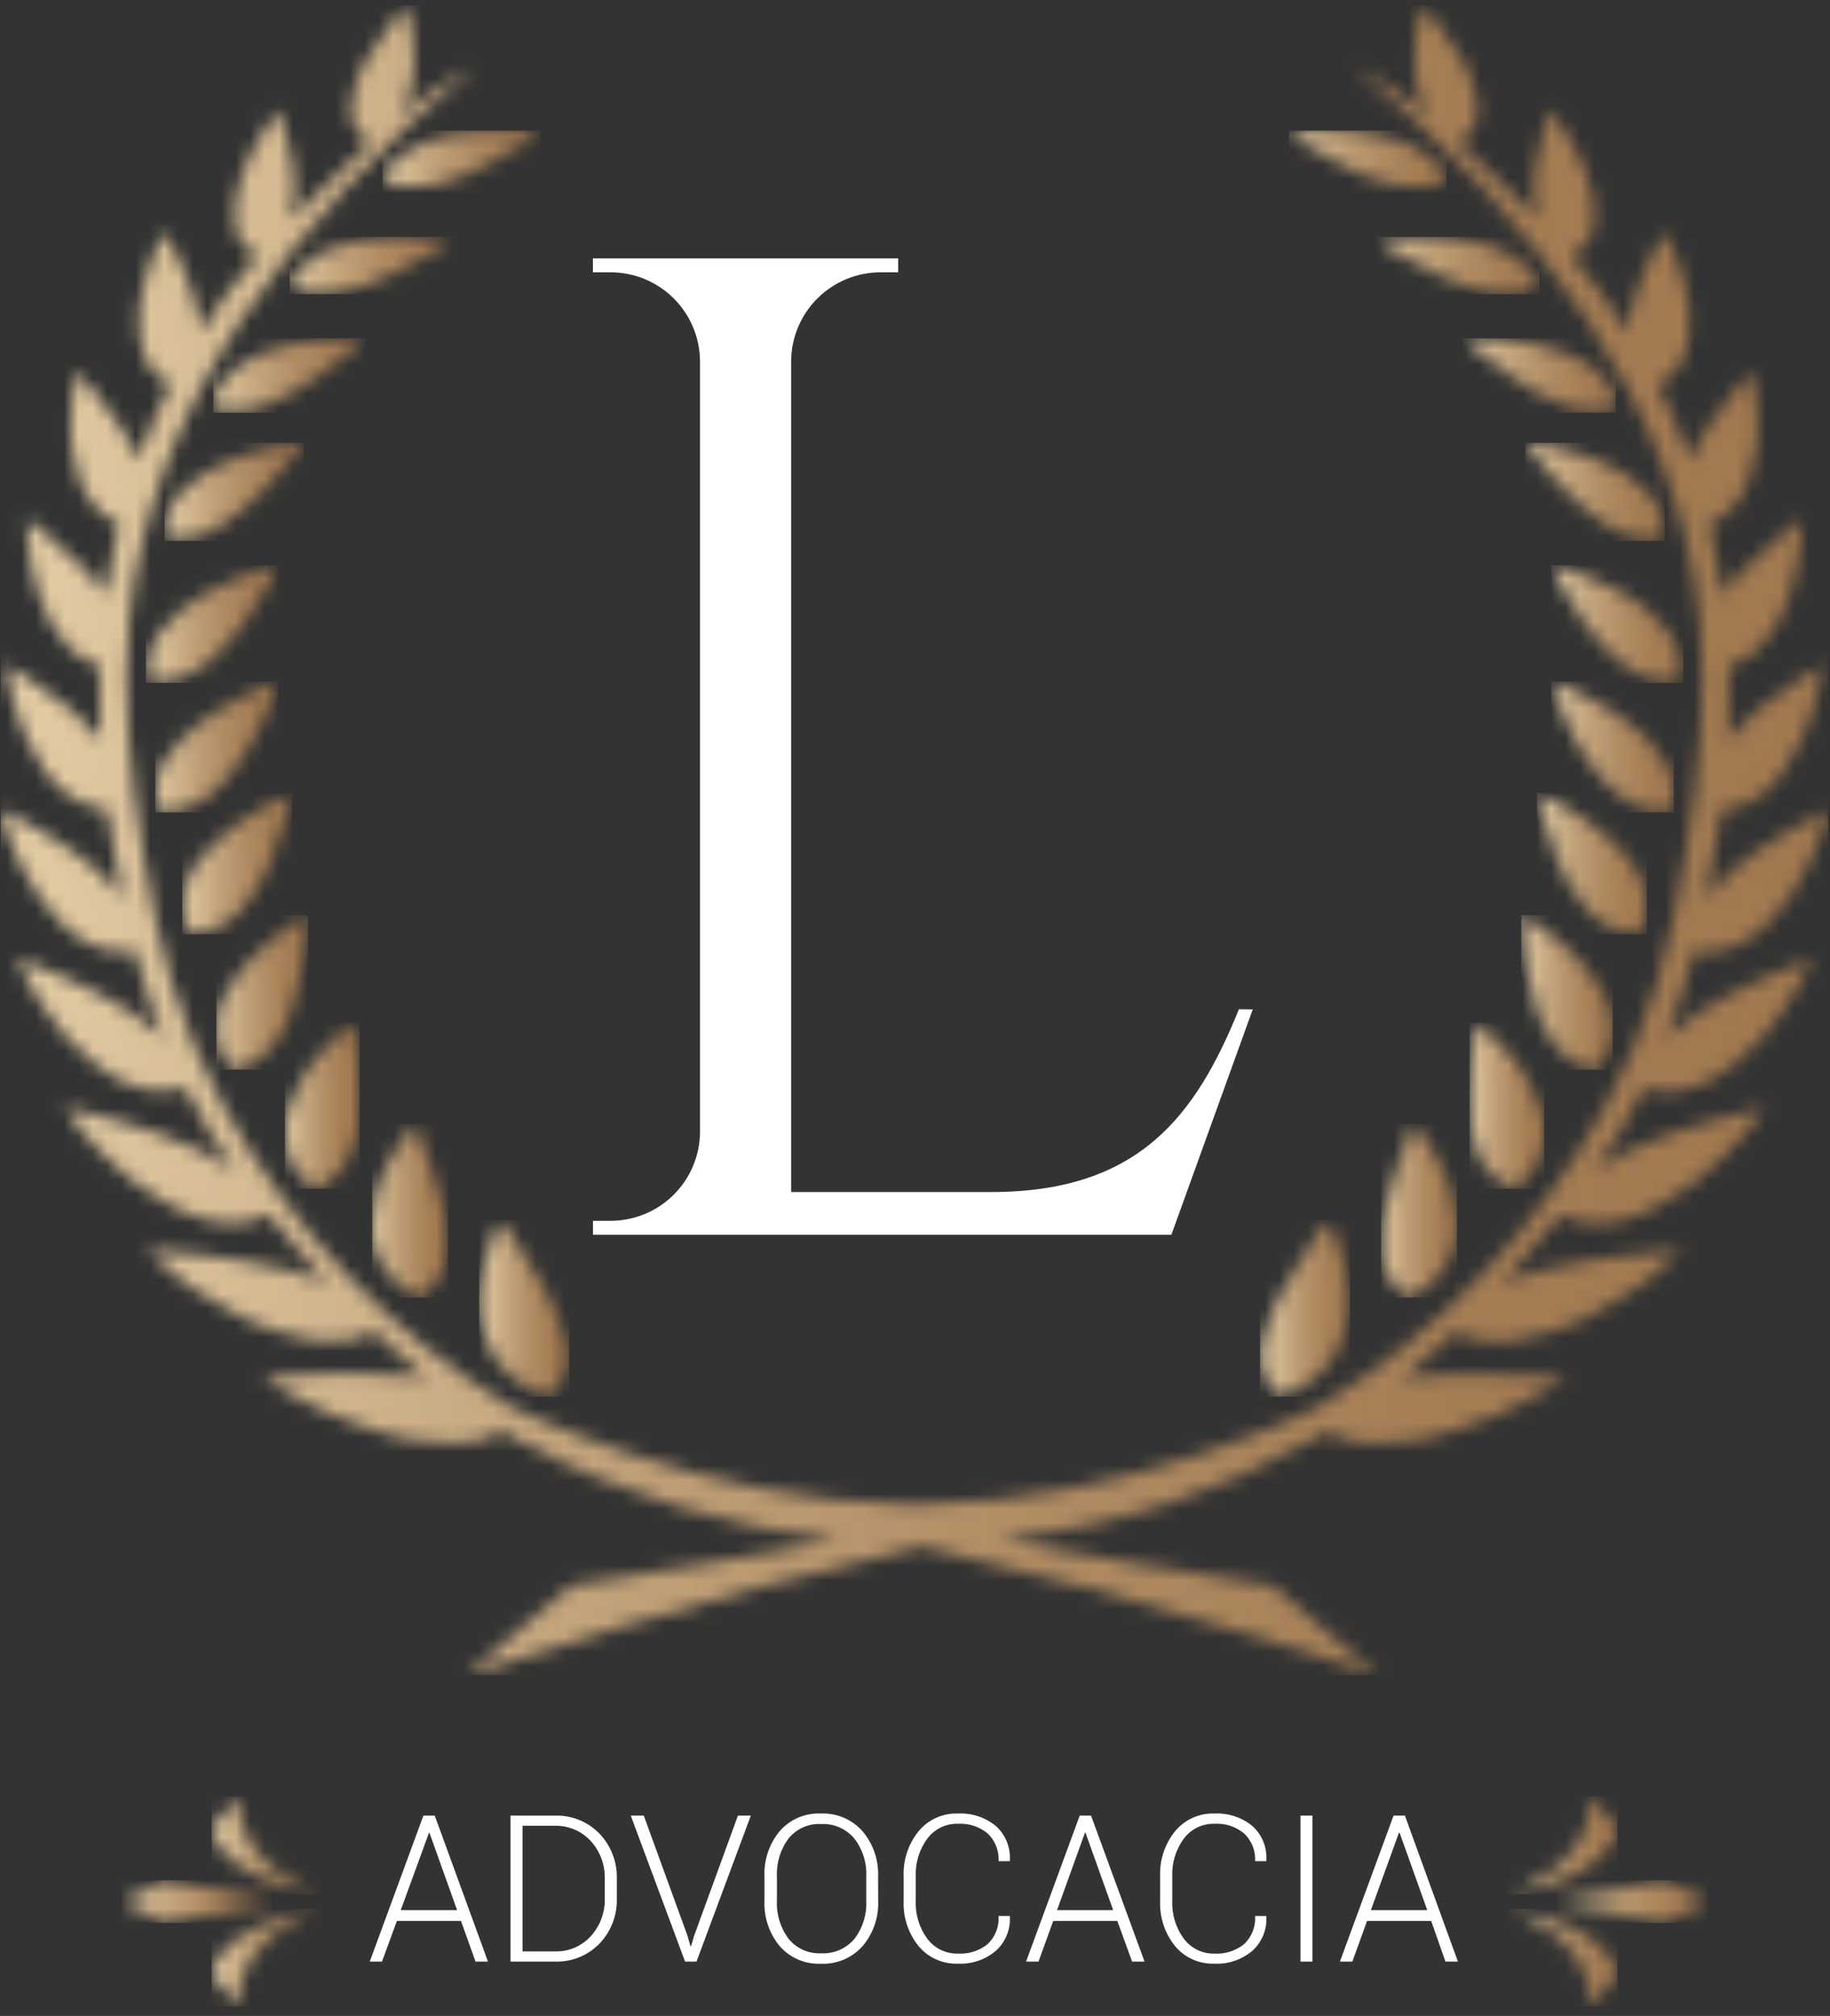 <svg xmlns="http://www.w3.org/2000/svg" fill="none" viewBox="0 0 128 141">
  <rect x="0" y="0" width="128" height="141" fill="#333333" stroke="none"/>
  <g clip-path="url(#clip0_374_468)">
    <mask id="mask0_374_468" width="9" height="8" x="14" y="133" maskUnits="userSpaceOnUse" style="mask-type:luminance">
      <path fill="#fff" d="m14.802 138.113 1.849 2.25c-.091-5.114 5.918-6.842 5.918-6.842-7.372 1.037-7.767 4.592-7.767 4.592Z"/>
    </mask>
    <g mask="url(#mask0_374_468)">
      <path fill="url(#paint0_linear_374_468)" d="M22.569 133.521h-7.767v6.842h7.767v-6.842Z"/>
    </g>
    <mask id="mask1_374_468" width="9" height="8" x="14" y="125" maskUnits="userSpaceOnUse" style="mask-type:luminance">
      <path fill="#fff" d="M14.802 127.891s.395 3.555 7.767 4.592c0 0-6.009-1.71-5.918-6.842l-1.849 2.25Z"/>
    </mask>
    <g mask="url(#mask1_374_468)">
      <path fill="url(#paint1_linear_374_468)" d="M22.569 125.641h-7.767v6.842h7.767v-6.842Z"/>
    </g>
    <mask id="mask2_374_468" width="12" height="4" x="8" y="131" maskUnits="userSpaceOnUse" style="mask-type:luminance">
      <path fill="#fff" d="m8.504 133.002 3.109 1.487 7.398-1.487-7.398-1.487-3.109 1.487Z"/>
    </mask>
    <g mask="url(#mask2_374_468)">
      <path fill="url(#paint2_linear_374_468)" d="M19.011 131.515H8.504v2.974H19.011v-2.974Z"/>
    </g>
    <mask id="mask3_374_468" width="9" height="8" x="105" y="133" maskUnits="userSpaceOnUse" style="mask-type:luminance">
      <path fill="#fff" d="m111.289 140.363 1.849-2.25s-.391-3.555-7.767-4.592c0 0 6.01 1.713 5.918 6.842Z"/>
    </mask>
    <g mask="url(#mask3_374_468)">
      <path fill="url(#paint3_linear_374_468)" d="M113.138 133.521h-7.767v6.842h7.767v-6.842Z"/>
    </g>
    <mask id="mask4_374_468" width="9" height="8" x="105" y="125" maskUnits="userSpaceOnUse" style="mask-type:luminance">
      <path fill="#fff" d="M105.371 132.483c7.376-1.037 7.767-4.592 7.767-4.592l-1.849-2.25c.092 5.132-5.918 6.842-5.918 6.842Z"/>
    </mask>
    <g mask="url(#mask4_374_468)">
      <path fill="url(#paint4_linear_374_468)" d="M113.138 125.641h-7.767v6.842h7.767v-6.842Z"/>
    </g>
    <mask id="mask5_374_468" width="12" height="4" x="108" y="131" maskUnits="userSpaceOnUse" style="mask-type:luminance">
      <path fill="#fff" d="m108.929 133.002 7.398 1.487 3.113-1.487-3.113-1.487-7.398 1.487Z"/>
    </mask>
    <g mask="url(#mask5_374_468)">
      <path fill="url(#paint5_linear_374_468)" d="M119.436 131.515h-10.507v2.974h10.507v-2.974Z"/>
    </g>
    <path fill="#fff" d="M32.242 134.354h-4.479l-1.045 2.845h-.855l3.752-10.21h.793l3.723 10.21h-.87l-1.019-2.845Zm-4.212-.753h3.942l-1.936-5.414h-.029l-1.976 5.414ZM35.709 137.199v-10.21h3.112c.575-.017 1.147.085 1.68.3.533.215 1.016.538 1.418.949.409.425.728.927.938 1.477.21.551.307 1.138.286 1.727v1.312c.021.588-.076 1.174-.286 1.724-.21.55-.529 1.052-.938 1.476-.402.41-.885.733-1.418.948-.533.214-1.105.315-1.68.297h-3.112Zm.84-9.498v8.786h2.272c.468.014.934-.074 1.365-.256.431-.183.818-.457 1.134-.803.663-.731 1.015-1.692.979-2.678v-1.334c.031-.979-.322-1.932-.983-2.655-.317-.344-.703-.617-1.133-.799-.43-.183-.894-.272-1.362-.261h-2.272ZM48.093 135.413l.205.712h.04l.205-.712 3.072-8.424h.902l-3.799 10.21h-.8l-3.799-10.21h.91l3.065 8.424ZM61.424 132.929c.051 1.165-.34 2.307-1.096 3.196-.366.408-.818.73-1.323.942-.505.211-1.052.308-1.599.282-.538.023-1.075-.076-1.571-.287-.496-.212-.938-.532-1.293-.937-.742-.895-1.124-2.035-1.07-3.196v-1.662c-.053-1.161.327-2.3 1.067-3.197.354-.406.796-.726 1.291-.939.495-.212 1.032-.311 1.57-.288.548-.025 1.094.072 1.599.284.505.213.957.535 1.323.943.754.89 1.145 2.031 1.096 3.197l.007 1.662Zm-.833-1.677c.046-.959-.251-1.903-.837-2.663-.284-.337-.641-.603-1.045-.779-.404-.175-.842-.255-1.282-.233-.432-.022-.862.059-1.257.234-.395.176-.743.443-1.015.778-.571.767-.858 1.708-.811 2.663v1.677c-.049.96.239 1.907.815 2.678.273.335.622.601 1.017.777.395.176.827.256 1.259.235.439.023.878-.057 1.282-.231.404-.175.761-.441 1.045-.778.585-.768.878-1.717.829-2.681v-1.677ZM70.633 134.01v.04c.028.449-.046.897-.217 1.313-.17.416-.432.787-.766 1.088-.739.621-1.685.94-2.649.895-.522.017-1.04-.084-1.517-.296-.477-.213-.898-.532-1.234-.932-.725-.9-1.096-2.034-1.045-3.189v-1.662c-.051-1.154.321-2.286 1.045-3.186.334-.403.755-.724 1.232-.938.477-.215.997-.318 1.519-.3.965-.049 1.913.264 2.659.876.334.302.595.676.764 1.094.168.418.239.868.208 1.318v.043h-.785c.02-.356-.037-.712-.167-1.044-.13-.332-.33-.633-.586-.881-.58-.486-1.323-.733-2.079-.69-.416-.013-.828.075-1.203.255-.374.181-.7.449-.949.782-.565.767-.851 1.704-.811 2.656v1.677c-.043.958.243 1.902.811 2.674.249.332.575.6.95.781.374.18.787.268 1.202.256.753.043 1.495-.198 2.079-.675.26-.252.462-.557.592-.895.13-.337.185-.699.161-1.06h.785ZM78.151 134.354h-4.482l-1.03 2.845h-.87l3.752-10.21h.793l3.741 10.21h-.87l-1.034-2.845Zm-4.216-.753h3.927l-1.936-5.414h-.04l-1.951 5.414ZM88.574 134.01v.04c.028.449-.046.897-.217 1.313-.17.415-.432.787-.766 1.087-.74.622-1.687.941-2.652.896-.521.017-1.039-.084-1.516-.297-.476-.212-.897-.531-1.232-.931-.725-.9-1.096-2.034-1.045-3.189v-1.662c-.051-1.154.321-2.286 1.045-3.186.333-.403.753-.724 1.23-.938.476-.215.995-.318 1.518-.3.966-.048 1.915.264 2.663.876.334.302.595.676.764 1.094.168.418.239.868.208 1.318v.043h-.785c.02-.356-.037-.713-.167-1.045-.131-.332-.331-.633-.589-.88-.579-.488-1.323-.735-2.079-.69-.415-.012-.827.075-1.201.256-.374.181-.699.449-.947.781-.565.767-.851 1.704-.811 2.656v1.677c-.043.958.243 1.901.811 2.674.249.332.574.6.948.78.374.181.785.269 1.2.257.753.044 1.495-.197 2.079-.675.261-.251.464-.556.595-.894.131-.337.186-.7.162-1.061h.785ZM91.803 126.989h-.84v10.21h.84v-10.21ZM100.103 134.354h-4.482l-1.03 2.845h-.87l3.752-10.21h.793l3.708 10.21h-.87l-1.001-2.845Zm-4.215-.753h3.942l-1.936-5.414h-.044l-1.962 5.414ZM87.624 70.599 81.933 86.362H41.477v-.975h1.235c1.638-.001 3.21-.644 4.379-1.792 1.169-1.148 1.841-2.708 1.871-4.346V25.183c-.032-1.638-.704-3.199-1.874-4.346s-2.742-1.791-4.381-1.791h-1.235v-.975h21.353v.975h-1.235c-1.638.001-3.211.644-4.38 1.791-1.169 1.147-1.842 2.708-1.874 4.346v58.191h13.999c10.338 0 14.309-5.348 17.323-12.786l.964.011Z"/>
    <mask id="mask6_374_468" width="7" height="13" x="33" y="85" maskUnits="userSpaceOnUse" style="mask-type:luminance">
      <path fill="#fff" d="M34.829 85.737c-.124.252-.281.621-.457 1.096-.433 1.155-.701 2.365-.796 3.595-.09 1.465.224 2.927.906 4.227.091.168.19.332.289.497.099.164.237.303.365.453.267.304.562.583.88.833.706.556 1.505.982 2.36 1.257 1.173-.997 1.432-2.294 1.242-3.631-.118-.694-.322-1.37-.606-2.013-.073-.172-.153-.332-.23-.5-.077-.168-.142-.343-.219-.511-.153-.336-.318-.669-.497-.99-.365-.643-.731-1.246-1.096-1.794-.365-.548-.647-1.096-.939-1.516-.292-.42-.537-.774-.731-1.012l-.212-.274-.066-.102s-.088.15-.208.406"/>
    </mask>
    <g mask="url(#mask6_374_468)">
      <path fill="url(#paint6_linear_374_468)" d="M39.808 85.332h-6.294v12.344h6.294V85.332Z"/>
    </g>
    <mask id="mask7_374_468" width="6" height="13" x="26" y="78" maskUnits="userSpaceOnUse" style="mask-type:luminance">
      <path fill="#fff" d="M28.041 79.921c-.319.471-.612.959-.877 1.461-.313.581-.565 1.194-.753 1.827-.199.665-.321 1.35-.365 2.042-.025.353-.025.707 0 1.059.014.178.037.354.069.53.04.172.091.34.146.504.228.7.588 1.349 1.059 1.914.251.309.539.585.859.822.362.256.747.477 1.151.661.574-.339 1.052-.818 1.389-1.394.336-.576.52-1.228.533-1.894.061-.671.037-1.348-.073-2.013-.053-.337-.125-.672-.216-1.001-.04-.168-.084-.329-.128-.489l-.099-.479c-.155-.63-.345-1.251-.57-1.859-.099-.285-.219-.552-.307-.811-.088-.259-.164-.511-.241-.731-.325-.895-.596-1.461-.596-1.461-.354.418-.683.856-.986 1.312"/>
    </mask>
    <g mask="url(#mask7_374_468)">
      <path fill="url(#paint7_linear_374_468)" d="M31.344 78.61h-5.308v12.139h5.308V78.61Z"/>
    </g>
    <mask id="mask8_374_468" width="7" height="13" x="19" y="71" maskUnits="userSpaceOnUse" style="mask-type:luminance">
      <path fill="#fff" d="M23.431 72.648c-.419.401-.816.826-1.187 1.271-.204.245-.424.511-.606.782-.183.27-.365.555-.544.851-.351.599-.638 1.233-.855 1.892-.108.331-.195.669-.259 1.012-.037.335-.047.672-.029 1.008.039.687.215 1.359.519 1.976.161.334.377.637.639.899.278.298.587.566.921.8.627-.234 1.19-.611 1.646-1.1.456-.489.792-1.078.981-1.72.091-.296.19-.617.263-.939.069-.322.121-.648.157-.975.069-.649.084-1.303.048-1.954.015-.623-.008-1.246-.069-1.867-.055-.577-.146-1.096-.168-1.56-.041-.5-.11-.998-.208-1.49-.435.348-.851.721-1.246 1.114Z"/>
    </mask>
    <g mask="url(#mask8_374_468)">
      <path fill="url(#paint8_linear_374_468)" d="M25.151 71.534h-5.217V83.14h5.217V71.534Z"/>
    </g>
    <mask id="mask9_374_468" width="7" height="11" x="15" y="64" maskUnits="userSpaceOnUse" style="mask-type:luminance">
      <path fill="#fff" d="M20.092 64.929c-.424.296-.902.657-1.406 1.096-.516.43-.996.902-1.436 1.41-.469.525-.886 1.094-1.246 1.699-.181.297-.338.609-.468.931-.114.311-.203.631-.267.957-.131.646-.125 1.312.018 1.954.068.335.191.656.365.95.197.32.423.621.676.899.665-.133 1.294-.407 1.845-.801.551-.395 1.012-.902 1.352-1.489.088-.139.164-.274.241-.416.077-.142.153-.289.23-.438.137-.299.259-.605.365-.917.219-.611.387-1.239.5-1.878.153-.632.27-1.249.365-1.827.04-.285.062-.559.091-.818.029-.259.04-.497.077-.731.11-.906.121-1.498.121-1.498s-.599.329-1.461.921"/>
    </mask>
    <g mask="url(#mask9_374_468)">
      <path fill="url(#paint9_linear_374_468)" d="M21.535 64.008h-6.397v10.802h6.397V64.008Z"/>
    </g>
    <mask id="mask10_374_468" width="9" height="11" x="12" y="55" maskUnits="userSpaceOnUse" style="mask-type:luminance">
      <path fill="#fff" d="M18.886 56.227c-.449.245-.997.548-1.531.902-.565.375-1.109.781-1.629 1.216-1.074.91-2.108 2.02-2.583 3.222-.255.595-.388 1.234-.391 1.881.034.678.248 1.336.621 1.903.679-.044 1.343-.224 1.952-.529.609-.305 1.15-.729 1.592-1.247.442-.496.836-1.033 1.176-1.604.332-.566.619-1.157.859-1.768.45-1.056.817-2.145 1.096-3.259.248-.884.365-1.461.365-1.461s-.632.267-1.549.756"/>
    </mask>
    <g mask="url(#mask10_374_468)">
      <path fill="url(#paint10_linear_374_468)" d="M20.439 55.471H12.749v9.878h7.69v-9.878Z"/>
    </g>
    <mask id="mask11_374_468" width="10" height="10" x="10" y="47" maskUnits="userSpaceOnUse" style="mask-type:luminance">
      <path fill="#fff" d="M17.871 48.303c-1.155.531-2.265 1.157-3.317 1.871-.586.405-1.143.85-1.666 1.333-.488.468-.918.995-1.279 1.567-.343.537-.574 1.137-.679 1.764-.072.644.02 1.296.267 1.896 1.363.054 2.695-.424 3.712-1.333.246-.214.482-.441.705-.679.236-.243.46-.5.668-.767.414-.526.789-1.081 1.122-1.662.161-.281.31-.563.457-.844s.289-.566.424-.84c.256-.548.468-1.063.639-1.502.329-.88.522-1.461.522-1.461s-.65.219-1.575.643"/>
    </mask>
    <g mask="url(#mask11_374_468)">
      <path fill="url(#paint11_linear_374_468)" d="M19.442 47.66h-8.581v9.158h8.581v-9.158Z"/>
    </g>
    <mask id="mask12_374_468" width="10" height="9" x="10" y="39" maskUnits="userSpaceOnUse" style="mask-type:luminance">
      <path fill="#fff" d="M19 39.642c-.289.069-.672.19-1.14.365-1.174.392-2.31.891-3.394 1.49-.299.168-.606.365-.899.541-.292.175-.563.398-.833.617-.52.423-.99.904-1.403 1.432-.402.48-.684 1.049-.821 1.659-.137.611-.126 1.246.032 1.851 1.33.144 2.665-.23 3.726-1.045.535-.386 1.025-.831 1.461-1.326.459-.48.88-.994 1.26-1.538.365-.519.69-1.059 1.008-1.538.318-.478.57-.935.782-1.322.212-.387.365-.712.482-.939l.172-.365s-.153.033-.438.11"/>
    </mask>
    <g mask="url(#mask12_374_468)">
      <path fill="url(#paint12_linear_374_468)" d="M19.438 39.532h-9.232v8.231h9.232v-8.231Z"/>
    </g>
    <mask id="mask13_374_468" width="11" height="8" x="11" y="30" maskUnits="userSpaceOnUse" style="mask-type:luminance">
      <path fill="#fff" d="M19.643 31.199c-1.184.22-2.343.552-3.463.994-.64.251-1.259.552-1.852.899-.557.345-1.07.754-1.531 1.22-.217.221-.417.459-.595.712-.176.237-.317.498-.42.774-.21.559-.273 1.163-.183 1.754 1.276.227 2.59-.02 3.697-.694 1.095-.661 2.095-1.468 2.974-2.397.212-.223.409-.449.603-.665.194-.215.406-.424.588-.625.365-.409.672-.789.932-1.125.259-.336.482-.596.625-.785l.23-.292s-.636.051-1.604.23Z"/>
    </mask>
    <g mask="url(#mask13_374_468)">
      <path fill="url(#paint13_linear_374_468)" d="M21.246 30.969H11.507v6.861h9.739v-6.861Z"/>
    </g>
    <mask id="mask14_374_468" width="12" height="6" x="14" y="23" maskUnits="userSpaceOnUse" style="mask-type:luminance">
      <path fill="#fff" d="M24.048 23.681c-.479 0-1.034.04-1.648.102-.635.061-1.266.163-1.889.303-.664.143-1.317.334-1.954.57-.322.121-.632.252-.935.398-.285.152-.558.324-.818.515-1.019.731-1.827 1.673-1.878 2.875 1.187.384 2.471.337 3.628-.132 1.199-.427 2.331-1.024 3.361-1.772.911-.594 1.784-1.246 2.612-1.951.687-.526 1.096-.899 1.096-.899s-.365-.022-.913-.022h-.661"/>
    </mask>
    <g mask="url(#mask14_374_468)">
      <path fill="url(#paint14_linear_374_468)" d="M25.608 23.67H14.926v5.198h10.682v-5.198Z"/>
    </g>
    <mask id="mask15_374_468" width="12" height="5" x="20" y="16" maskUnits="userSpaceOnUse" style="mask-type:luminance">
      <path fill="#fff" d="M26.635 16.642c-1.334.088-2.645.389-3.883.891-1.129.548-2.093 1.341-2.484 2.448.51.286 1.076.461 1.659.511.61.058 1.224.031 1.827-.08.636-.109 1.262-.273 1.87-.49.61-.215 1.18-.475 1.783-.731 1.015-.468 2.002-.995 2.955-1.578.789-.446 1.271-.767 1.271-.767s-.585-.102-1.505-.179c-.544-.048-1.213-.088-1.936-.091-.497 0-1.016.022-1.542.07"/>
    </mask>
    <g mask="url(#mask15_374_468)">
      <path fill="url(#paint15_linear_374_468)" d="M31.618 16.572H20.267v3.997h11.35V16.572Z"/>
    </g>
    <mask id="mask16_374_468" width="12" height="5" x="26" y="9" maskUnits="userSpaceOnUse" style="mask-type:luminance">
      <path fill="#fff" d="M32.966 9.248c-1.293.098-2.56.413-3.748.932-1.096.526-2.06 1.279-2.462 2.349 1.929 1.165 4.713.296 6.904-.804 1.007-.48 1.983-1.023 2.922-1.626.731-.471 1.191-.815 1.191-.815-.871-.101-1.746-.15-2.623-.146-.732-.001-1.464.036-2.192.11"/>
    </mask>
    <g mask="url(#mask16_374_468)">
      <path fill="url(#paint16_linear_374_468)" d="M37.777 9.138H26.755v4.555h11.022V9.138Z"/>
    </g>
    <mask id="mask17_374_468" width="7" height="13" x="88" y="85" maskUnits="userSpaceOnUse" style="mask-type:luminance">
      <path fill="#fff" d="m92.841 85.438-.208.27c-.179.237-.431.585-.731 1.012-.3.427-.614.939-.943 1.516-.329.577-.731 1.151-1.096 1.794-.175.322-.343.654-.497.994-.069.168-.15.336-.219.508-.069.172-.153.329-.23.5-.289.641-.49 1.318-.599 2.013-.194 1.337.062 2.634 1.231 3.635.857-.276 1.657-.703 2.364-1.26.318-.25.613-.529.88-.833.131-.143.253-.295.365-.453.11-.164.201-.329.3-.497.341-.661.587-1.367.731-2.097.153-.699.204-1.416.153-2.13-.095-1.229-.363-2.438-.796-3.591-.172-.46-.336-.829-.453-1.096-.117-.267-.208-.406-.208-.406s-.026.033-.073.106"/>
    </mask>
    <g mask="url(#mask17_374_468)">
      <path fill="url(#paint17_linear_374_468)" d="M94.43 85.332h-6.294v12.344h6.294V85.332Z"/>
    </g>
    <mask id="mask18_374_468" width="6" height="13" x="96" y="78" maskUnits="userSpaceOnUse" style="mask-type:luminance">
      <path fill="#fff" d="M98.321 80.064c-.084.227-.164.475-.245.731-.08.256-.212.526-.31.811-.224.609-.414 1.23-.57 1.859l-.117.504c-.051.164-.095.322-.135.489-.087.33-.155.664-.205 1.001-.112.665-.139 1.341-.08 2.013.012.667.195 1.32.532 1.896.337.576.817 1.055 1.393 1.392.403-.187.789-.408 1.154-.661.318-.236.604-.512.851-.822.474-.564.836-1.214 1.067-1.914.051-.164.099-.332.139-.504.032-.175.055-.352.069-.53.029-.353.029-.707 0-1.06-.042-.693-.165-1.378-.365-2.042-.187-.634-.441-1.246-.756-1.827-.261-.504-.551-.992-.87-1.461-.303-.458-.633-.897-.99-1.315-.222.476-.418.964-.588 1.461"/>
    </mask>
    <g mask="url(#mask18_374_468)">
      <path fill="url(#paint18_linear_374_468)" d="M101.904 78.61H96.6v12.139h5.304V78.61Z"/>
    </g>
    <mask id="mask19_374_468" width="7" height="13" x="102" y="71" maskUnits="userSpaceOnUse" style="mask-type:luminance">
      <path fill="#fff" d="M103.07 73.024c-.018.464-.11.983-.161 1.56-.062.62-.087 1.244-.073 1.867-.035.652-.019 1.305.047 1.954.037.328.091.653.161.975.077.325.165.643.26.939.189.643.525 1.232.983 1.722.457.49 1.022.866 1.651 1.098.331-.234.637-.502.913-.8.262-.262.479-.566.643-.899.304-.617.478-1.289.511-1.976.021-.336.012-.674-.029-1.008-.059-.343-.142-.681-.248-1.012-.218-.659-.504-1.294-.855-1.892-.168-.296-.366-.577-.537-.848-.172-.27-.406-.541-.61-.785-.374-.444-.77-.868-1.188-1.271-.397-.395-.817-.767-1.256-1.114-.097.493-.167.99-.212 1.49Z"/>
    </mask>
    <g mask="url(#mask19_374_468)">
      <path fill="url(#paint19_linear_374_468)" d="M108.009 71.534h-5.221V83.14h5.221V71.534Z"/>
    </g>
    <mask id="mask20_374_468" width="7" height="11" x="106" y="64" maskUnits="userSpaceOnUse" style="mask-type:luminance">
      <path fill="#fff" d="M106.533 65.506c.033.23.051.471.069.731.019.259.055.533.095.818.088.615.21 1.225.366 1.827.112.639.278 1.267.496 1.878.111.313.24.62.388.917.076.15.149.296.23.438.08.142.153.281.237.416.34.586.8 1.093 1.351 1.488.55.395 1.178.668 1.842.802.257-.275.485-.576.68-.899.179-.294.308-.614.383-.95.14-.643.146-1.308.019-1.954-.065-.326-.155-.646-.271-.957-.13-.323-.286-.634-.467-.932-.358-.604-.774-1.172-1.243-1.695-.441-.508-.921-.98-1.435-1.414-.453-.383-.925-.743-1.414-1.078-.844-.596-1.436-.924-1.436-.924.013.501.055 1.001.125 1.498"/>
    </mask>
    <g mask="url(#mask20_374_468)">
      <path fill="url(#paint20_linear_374_468)" d="M112.802 64.008h-6.393v10.802h6.393V64.008Z"/>
    </g>
    <mask id="mask21_374_468" width="9" height="11" x="107" y="55" maskUnits="userSpaceOnUse" style="mask-type:luminance">
      <path fill="#fff" d="M107.888 56.947c.279 1.113.645 2.203 1.096 3.259.243.611.533 1.202.866 1.768.338.573.731 1.111 1.173 1.607.443.516.985.939 1.595 1.244.609.304 1.272.484 1.952.528.366-.57.578-1.226.614-1.903 0-.646-.132-1.285-.388-1.878-.475-1.206-1.508-2.316-2.582-3.226-.52-.437-1.065-.842-1.633-1.213-.53-.365-1.071-.657-1.531-.906-.913-.489-1.542-.756-1.542-.756s.117.592.366 1.461"/>
    </mask>
    <g mask="url(#mask21_374_468)">
      <path fill="url(#paint21_linear_374_468)" d="M115.195 55.471h-7.687v9.878h7.687v-9.878Z"/>
    </g>
    <mask id="mask22_374_468" width="10" height="10" x="108" y="47" maskUnits="userSpaceOnUse" style="mask-type:luminance">
      <path fill="#fff" d="M109.021 49.122c.168.438.365.95.643 1.498.124.274.263.555.416.84.154.285.292.563.457.848.332.581.708 1.135 1.125 1.659.205.263.435.526.665.767.224.24.461.468.709.683 1.016.907 2.346 1.384 3.707 1.33.249-.599.341-1.252.267-1.896-.103-.629-.334-1.229-.679-1.764-.36-.573-.79-1.1-1.279-1.567-.522-.488-1.079-.937-1.666-1.344-1.05-.713-2.157-1.339-3.31-1.87-.931-.424-1.574-.643-1.574-.643s.19.577.519 1.461Z"/>
    </mask>
    <g mask="url(#mask22_374_468)">
      <path fill="url(#paint22_linear_374_468)" d="M117.08 47.66h-8.578v9.158h8.578v-9.158Z"/>
    </g>
    <mask id="mask23_374_468" width="10" height="9" x="108" y="39" maskUnits="userSpaceOnUse" style="mask-type:luminance">
      <path fill="#fff" d="M108.681 39.879c.106.227.263.552.475.939.212.387.467.84.778 1.323.31.482.621 1.019 1.005 1.538.385.541.808 1.055 1.264 1.538.438.493.927.938 1.461 1.326 1.06.816 2.396 1.191 3.726 1.045.158-.606.168-1.24.031-1.851s-.418-1.18-.82-1.66c-.41-.531-.88-1.012-1.403-1.432-.267-.215-.544-.424-.829-.617-.285-.194-.603-.365-.902-.541-1.085-.598-2.22-1.097-3.394-1.49-.464-.164-.855-.285-1.14-.365-.285-.08-.438-.11-.438-.11s.058.128.179.365"/>
    </mask>
    <g mask="url(#mask23_374_468)">
      <path fill="url(#paint23_linear_374_468)" d="M117.733 39.532h-9.231v8.231h9.231v-8.231Z"/>
    </g>
    <mask id="mask24_374_468" width="11" height="8" x="106" y="30" maskUnits="userSpaceOnUse" style="mask-type:luminance">
      <path fill="#fff" d="M106.927 31.261c.154.19.366.457.621.789.256.332.57.731.939 1.121.179.201.366.416.581.625.216.208.391.446.607.665.877.928 1.874 1.734 2.966 2.397 1.108.677 2.424.929 3.704.709.087-.592.024-1.196-.182-1.757-.104-.281-.247-.545-.424-.785-.179-.253-.378-.491-.596-.712-.46-.467-.976-.876-1.534-1.22-.592-.349-1.211-.65-1.852-.899-1.118-.443-2.277-.776-3.46-.994-.968-.179-1.6-.23-1.6-.23s.081.11.23.292Z"/>
    </mask>
    <g mask="url(#mask24_374_468)">
      <path fill="url(#paint24_linear_374_468)" d="M116.44 30.969h-9.743v6.861h9.743v-6.861Z"/>
    </g>
    <mask id="mask25_374_468" width="12" height="6" x="102" y="23" maskUnits="userSpaceOnUse" style="mask-type:luminance">
      <path fill="#fff" d="M102.339 23.692s.409.365 1.096.899c.826.697 1.694 1.343 2.597 1.936 1.033.746 2.166 1.341 3.365 1.768 1.156.468 2.44.516 3.628.135-.037-1.206-.866-2.148-1.878-2.879-.262-.185-.537-.351-.822-.497-.303-.146-.621-.278-.939-.398-.637-.237-1.29-.428-1.954-.57-.622-.141-1.251-.242-1.885-.303-.61-.062-1.166-.091-1.648-.102h-.701c-.537 0-.859.022-.859.022"/>
    </mask>
    <g mask="url(#mask25_374_468)">
      <path fill="url(#paint25_linear_374_468)" d="M113.014 23.67h-10.682v5.195h10.682v-5.195Z"/>
    </g>
    <mask id="mask26_374_468" width="12" height="5" x="96" y="16" maskUnits="userSpaceOnUse" style="mask-type:luminance">
      <path fill="#fff" d="M97.827 16.663c-.917.077-1.498.179-1.498.179s.475.325 1.26.767c.955.582 1.943 1.109 2.959 1.578.603.259 1.18.519 1.783.731.601.221 1.221.39 1.852.504.602.112 1.217.139 1.826.08.586-.05 1.154-.225 1.666-.511-.394-1.096-1.362-1.9-2.488-2.448-1.237-.507-2.548-.812-3.883-.902-.519-.051-1.037-.069-1.534-.069-.731 0-1.399.04-1.947.088"/>
    </mask>
    <g mask="url(#mask26_374_468)">
      <path fill="url(#paint26_linear_374_468)" d="M107.68 16.576H96.33v3.997H107.68v-3.997Z"/>
    </g>
    <mask id="mask27_374_468" width="12" height="5" x="90" y="9" maskUnits="userSpaceOnUse" style="mask-type:luminance">
      <path fill="#fff" d="M90.159 9.284s.449.343 1.191.815c.94.601 1.916 1.144 2.922 1.626 2.214 1.096 4.983 1.969 6.912.804-.402-1.07-1.356-1.827-2.459-2.349-1.188-.518-2.455-.833-3.748-.932-.728-.074-1.46-.11-2.192-.11-.878-.004-1.755.045-2.627.146Z"/>
    </mask>
    <g mask="url(#mask27_374_468)">
      <path fill="url(#paint27_linear_374_468)" d="M101.185 9.138H90.159v4.556h11.026V9.138Z"/>
    </g>
    <mask id="mask28_374_468" width="128" height="118" x="0" y="0" maskUnits="userSpaceOnUse" style="mask-type:luminance">
      <path fill="#fff" d="M98.938 4.283c-.003 1.084.205 2.159.614 3.164.09.205.194.404.311.595-1.859-1.64-5.085-3.339-5.085-3.339 12.848 10.762 22.65 23.778 24.111 38.724.526 5.414-.128 10.824-.972 16.198-.946 6.068-2.477 12.117-5.622 17.743-4.756 8.674-11.709 15.944-20.162 21.082 0 0-13.217 6.616-27.421 6.759h-1.516c-14.014-.205-27.421-6.784-27.421-6.784-8.45-5.139-15.401-12.409-20.154-21.082-3.142-5.622-4.672-11.69-5.622-17.74-.844-5.378-1.498-10.784-.964-16.206C10.495 28.478 20.304 15.461 33.145 4.699c0 0-3.226 1.699-5.089 3.339.119-.19.222-.389.31-.595.406-1.006.616-2.079.621-3.164.002-1.323-.175-2.64-.526-3.916 0 0-.431.453-1.012 1.173-.705.864-1.336 1.787-1.885 2.758-1.125 2.163-1.666 4.545.347 5.681-2.038 1.827-3.894 3.595-5.6 5.367.025-.077.048-.15.069-.23.278-1.097.329-2.24.15-3.357-.134-.964-.344-1.915-.628-2.846-.227-.731-.424-1.202-.424-1.202s-.402.519-.935 1.315c-.625.995-1.155 2.045-1.585 3.138-.232.588-.395 1.201-.486 1.827-.093.569-.099 1.149-.018 1.721.066.51.261.996.566 1.41.265.329.599.596.979.782-1.448 1.679-2.775 3.459-3.971 5.326 0-.106 0-.212-.025-.318-.019-.293-.058-.585-.117-.873-.115-.588-.274-1.167-.475-1.732-.194-.563-.438-1.096-.643-1.589-.205-.493-.416-.921-.606-1.29-.365-.731-.676-1.202-.676-1.202s-.321.603-.731 1.527c-.437 1.143-.756 2.328-.953 3.536-.185 1.253-.072 2.532.329 3.733.34.832.986 1.501 1.805 1.87-.856 1.713-1.606 3.478-2.247 5.282-.088-.215-.19-.427-.296-.643-.276-.575-.587-1.133-.932-1.669-.628-.951-1.314-1.861-2.057-2.725-.574-.694-.994-1.121-.994-1.121s-.033.172-.113.468c-.096.402-.162.811-.197 1.224-.055.511-.102 1.096-.117 1.739v.979c0 .336.058.669.106 1.005.197 1.355.563 2.689 1.341 3.69.471.673 1.131 1.191 1.896 1.49-.407 1.639-.72 3.301-.939 4.976-.055-.077-.106-.153-.161-.227-.205-.274-.424-.541-.65-.8-.227-.259-.442-.515-.669-.76-.838-.879-1.739-1.696-2.696-2.444-.365-.303-.731-.544-.935-.731l-.365-.259v.471c0 .3.047.731.095 1.228s.128 1.096.241 1.724c.269 1.338.724 2.631 1.352 3.843.33.589.735 1.131 1.206 1.615.591.618 1.334 1.069 2.155 1.308-.055 1.743-.022 3.489.077 5.235-.175-.234-.365-.46-.566-.683-.474-.53-.983-1.028-1.523-1.49-.964-.817-1.99-1.558-3.069-2.217-.869-.548-1.461-.866-1.461-.866.069.56.173 1.115.311 1.662.124.493.278 1.07.479 1.68.095.307.201.621.318.943.132.321.278.657.431.994.305.664.661 1.304 1.063 1.914.2.297.417.583.65.855.236.27.493.522.767.753.848.769 1.933 1.225 3.076 1.293.27 2.068.636 4.121 1.07 6.163l-.113-.164c-.959-1.169-2.08-2.194-3.328-3.047-.625-.442-1.264-.844-1.863-1.202-.599-.358-1.14-.654-1.618-.931-.953-.511-1.607-.8-1.607-.8.142.594.314 1.181.515 1.757.489 1.308 1.101 2.566 1.827 3.759.432.667.911 1.302 1.436 1.9.498.581 1.07 1.093 1.702 1.523 1.141.804 2.552 1.129 3.931.906.062.259.135.515.201.771.482 1.834 1.075 3.637 1.775 5.399l-.406-.398c-.292-.259-.603-.511-.928-.753-.325-.241-.632-.482-.975-.709-.688-.453-1.402-.866-2.137-1.238-.731-.365-1.483-.731-2.137-1.026-.654-.296-1.297-.566-1.827-.785-1.096-.427-1.805-.665-1.805-.665s.307.731.869 1.79c.339.612.713 1.204 1.122 1.772.46.673.957 1.32 1.487 1.94.596.643 1.24 1.24 1.925 1.786.326.262.667.505 1.019.731.172.11.343.219.519.321.175.102.365.19.559.274 1.428.65 2.871.851 4.249.384 1.002 2.019 2.156 3.96 3.452 5.805-.214-.151-.436-.292-.665-.42-.365-.223-.731-.427-1.129-.625-.398-.197-.763-.398-1.162-.581-.81-.373-1.639-.703-2.484-.986-.42-.139-.833-.27-1.249-.398l-1.165-.365c-.731-.223-1.461-.409-2.038-.559-1.209-.296-2.002-.442-2.002-.442s.493.731 1.322 1.735c.479.596 1.002 1.155 1.564 1.673.61.596 1.282 1.206 2.006 1.786.761.564 1.559 1.077 2.389 1.534.409.219.818.424 1.231.599.401.182.816.329 1.242.438 1.651.442 3.193.406 4.475-.329 1.29 1.611 2.652 3.233 4.095 4.822l-.175-.077c-.215-.084-.427-.161-.647-.237-.219-.077-.424-.153-.639-.227-.431-.146-.873-.274-1.33-.395-.902-.234-1.827-.42-2.762-.574-.935-.153-1.794-.285-2.623-.391-.829-.106-1.575-.183-2.225-.241-1.297-.117-2.144-.146-2.144-.146s.694.658 1.805 1.564c.278.223.581.468.906.731.325.263.731.486 1.096.731.778.5 1.626 1.008 2.513 1.461.219.117.435.234.665.34.23.106.468.205.709.3.471.197.946.365 1.425.53.895.312 1.819.532 2.758.658 1.505.157 2.864-.037 3.92-.676 1.18 1.14 2.415 2.239 3.697 3.288-.387-.055-.782-.106-1.18-.146-.972-.099-1.995-.113-2.922-.153-1.892-.058-3.708.022-5.049.117-.676.048-1.227.095-1.604.135l-.596.058.15.102c.095.062.248.153.446.263.365.23.931.544 1.615.906.683.362 1.461.771 2.353 1.176.891.406 1.885.731 2.893 1.07.504.161 1.012.31 1.52.45.256.069.508.131.76.193.252.063.522.095.774.136.979.165 1.97.241 2.963.226 1.127.013 2.238-.265 3.226-.807.482.281.968.551 1.461.811.077.049.168.07.259.062 6.667 3.671 14.916 5.929 21.707 6.74-5.439 1.012-11.829 2.126-18.613 3.16l-7.325 6.254s16.483-5.48 31.863-8.99c15.373 3.496 31.852 8.99 31.852 8.99l-7.325-6.232c-6.941-1.06-13.517-2.192-19.037-3.237 8.402-.957 15.471-3.426 21.134-6.663.072-.007.141-.028.205-.062.487-.258.974-.529 1.461-.811.988.542 2.099.82 3.226.807.99.017 1.98-.059 2.955-.226.256-.041.522-.084.778-.136.255-.051.507-.124.763-.193.504-.139 1.016-.289 1.516-.45 1.008-.329 1.995-.694 2.897-1.07.903-.376 1.677-.815 2.353-1.176.676-.362 1.235-.676 1.622-.906l.446-.263c.091-.069.142-.102.142-.102l-.588-.058c-.366-.04-.935-.088-1.611-.135-1.341-.095-3.153-.172-5.045-.117-.928.04-1.951.055-2.923.157-.398.037-.793.088-1.187.146 1.282-1.041 2.513-2.141 3.701-3.288 1.052.639 2.407.833 3.912.676.942-.125 1.868-.345 2.766-.657.471-.153.946-.333 1.421-.53.237-.095.475-.194.708-.296.234-.102.446-.227.673-.343.876-.468 1.727-.975 2.502-1.461.391-.252.767-.493 1.096-.731.329-.237.632-.497.91-.731 1.114-.906 1.797-1.563 1.797-1.563s-.844.029-2.134.146c-.657.059-1.413.139-2.232.241-.818.102-1.676.248-2.619.391-.942.142-1.859.34-2.765.574-.453.122-.895.253-1.326.395-.22.073-.424.153-.643.23-.22.077-.431.153-.64.237-.061.021-.121.045-.179.073 1.462-1.589 2.802-3.211 4.095-4.822 1.283.731 2.817.771 4.472.329.428-.11.845-.256 1.249-.435.409-.179.822-.384 1.224-.603.831-.456 1.629-.969 2.389-1.534.731-.581 1.399-1.191 2.013-1.786.558-.521 1.079-1.08 1.56-1.673.826-1.016 1.323-1.735 1.323-1.735s-.801.146-2.002.442c-.596.15-1.297.336-2.043.559l-1.169.365c-.409.128-.825.259-1.245.398-.841.277-1.667.599-2.473.965-.402.183-.79.365-1.162.581-.373.216-.767.402-1.133.625-.23.142-.445.292-.654.449 1.302-1.841 2.456-3.782 3.453-5.805 1.373.468 2.82.267 4.248-.384.183-.084.366-.172.559-.274.194-.102.366-.208.523-.322.343-.227.686-.478 1.023-.731.673-.55 1.308-1.146 1.899-1.783.552-.639 1.045-1.312 1.491-1.94.404-.571.777-1.164 1.118-1.775.558-1.056.865-1.79.865-1.79s-.73.237-1.801.665c-.537.219-1.165.479-1.826.785-.661.307-1.418.65-2.141 1.026-.734.377-1.447.795-2.133 1.253-.34.227-.654.464-.976.709-.322.236-.631.489-.924.76-.146.132-.278.259-.406.391.698-1.763 1.29-3.566 1.776-5.399.066-.256.131-.511.201-.771 1.376.216 2.783-.115 3.92-.921.64-.428 1.22-.941 1.724-1.523.528-.595 1.008-1.23 1.436-1.9.721-1.192 1.325-2.451 1.804-3.759.203-.576.376-1.163.519-1.757 0 0-.654.292-1.604.807-.482.252-1.015.566-1.618.921-.603.354-1.242.76-1.867 1.202-1.246.854-2.366 1.879-3.324 3.047-.048.055-.077.11-.124.164.44-2.041.798-4.095 1.074-6.163 1.144-.064 2.231-.52 3.079-1.29.273-.242.528-.504.76-.785.237-.27.455-.555.654-.855.405-.609.762-1.249 1.067-1.914.153-.332.299-.672.423-.994.125-.322.227-.636.329-.943.194-.61.347-1.187.464-1.68.144-.546.251-1.101.318-1.662 0 0-.588.318-1.461.866-1.084.665-2.116 1.411-3.087 2.232-.543.462-1.053.962-1.527 1.494-.197.219-.384.446-.559.679.1-1.746.123-3.491.069-5.235.824-.236 1.571-.688 2.163-1.308.468-.484.872-1.027 1.202-1.615.325-.613.602-1.25.825-1.907.227-.63.403-1.278.527-1.936.113-.632.186-1.22.244-1.724.059-.504.081-.932.092-1.228.008-.156.008-.312 0-.468 0 0-.121.091-.366.256-.244.164-.544.416-.935.731-.955.751-1.856 1.569-2.696 2.448-.229.243-.452.496-.668.756-.227.259-.446.526-.643.8-.059.073-.11.15-.165.227-.22-1.675-.534-3.336-.942-4.976.766-.299 1.428-.816 1.903-1.487.771-1.001 1.132-2.338 1.333-3.693.048-.336.092-.676.114-1.005.022-.329 0-.665 0-.979-.022-.636-.066-1.228-.121-1.739-.037-.412-.106-.822-.205-1.224-.076-.296-.109-.468-.109-.468s-.42.427-.994 1.121c-.741.865-1.428 1.775-2.057 2.725-.345.537-.655 1.096-.927 1.673-.11.212-.209.424-.296.643-.643-1.805-1.396-3.569-2.254-5.282.819-.37 1.465-1.041 1.804-1.874.407-1.2.524-2.48.34-3.733-.198-1.208-.519-2.393-.957-3.536-.398-.924-.731-1.527-.731-1.527s-.288.464-.672 1.202c-.19.365-.402.807-.61 1.29-.208.482-.442 1.026-.639 1.589-.199.565-.358 1.144-.475 1.732-.057.288-.096.58-.117.873 0 .106 0 .212-.026.318-1.187-1.872-2.507-3.657-3.949-5.341.383-.19.718-.462.983-.796.302-.411.496-.891.566-1.395.075-.572.063-1.152-.033-1.721-.091-.626-.254-1.238-.485-1.827-.429-1.092-.958-2.141-1.582-3.134-.534-.8-.936-1.319-.936-1.319-.161.393-.302.794-.423 1.202-.286.931-.498 1.882-.636 2.846-.176 1.119-.124 2.262.154 3.361.021.077.04.15.065.227-1.695-1.772-3.558-3.529-5.596-5.367 2.016-1.136 1.461-3.518.347-5.681-.548-.97-1.176-1.893-1.878-2.758C99.91.805 99.486.363 99.486.363c-.363 1.275-.547 2.594-.548 3.92Z"/>
    </mask>
    <g mask="url(#mask28_374_468)">
      <path fill="url(#paint28_linear_374_468)" d="M127.889.363H.051V117.158H127.889V.363Z"/>
    </g>
  </g>
  <defs>
    <linearGradient id="paint0_linear_374_468" x1="14.872" x2="22.639" y1="137.425" y2="137.425" gradientUnits="userSpaceOnUse">
      <stop stop-color="#E4CDA5"/>
      <stop offset=".08" stop-color="#DBC29A"/>
      <stop offset=".33" stop-color="#C2A279"/>
      <stop offset=".58" stop-color="#B08B62"/>
      <stop offset=".8" stop-color="#A57D54"/>
      <stop offset="1" stop-color="#A1784F"/>
    </linearGradient>
    <linearGradient id="paint1_linear_374_468" x1="14.872" x2="22.639" y1="129.546" y2="129.546" gradientUnits="userSpaceOnUse">
      <stop stop-color="#E4CDA5"/>
      <stop offset=".08" stop-color="#DBC29A"/>
      <stop offset=".33" stop-color="#C2A279"/>
      <stop offset=".58" stop-color="#B08B62"/>
      <stop offset=".8" stop-color="#A57D54"/>
      <stop offset="1" stop-color="#A1784F"/>
    </linearGradient>
    <linearGradient id="paint2_linear_374_468" x1="8.54" x2="19.046" y1="133.327" y2="133.327" gradientUnits="userSpaceOnUse">
      <stop stop-color="#E4CDA5"/>
      <stop offset=".08" stop-color="#DBC29A"/>
      <stop offset=".33" stop-color="#C2A279"/>
      <stop offset=".58" stop-color="#B08B62"/>
      <stop offset=".8" stop-color="#A57D54"/>
      <stop offset="1" stop-color="#A1784F"/>
    </linearGradient>
    <linearGradient id="paint3_linear_374_468" x1="105.441" x2="113.208" y1="137.425" y2="137.425" gradientUnits="userSpaceOnUse">
      <stop stop-color="#E4CDA5"/>
      <stop offset=".08" stop-color="#DBC29A"/>
      <stop offset=".33" stop-color="#C2A279"/>
      <stop offset=".58" stop-color="#B08B62"/>
      <stop offset=".8" stop-color="#A57D54"/>
      <stop offset="1" stop-color="#A1784F"/>
    </linearGradient>
    <linearGradient id="paint4_linear_374_468" x1="105.441" x2="113.208" y1="129.546" y2="129.546" gradientUnits="userSpaceOnUse">
      <stop stop-color="#E4CDA5"/>
      <stop offset=".08" stop-color="#DBC29A"/>
      <stop offset=".33" stop-color="#C2A279"/>
      <stop offset=".58" stop-color="#B08B62"/>
      <stop offset=".8" stop-color="#A57D54"/>
      <stop offset="1" stop-color="#A1784F"/>
    </linearGradient>
    <linearGradient id="paint5_linear_374_468" x1="108.969" x2="119.475" y1="133.323" y2="133.323" gradientUnits="userSpaceOnUse">
      <stop stop-color="#E4CDA5"/>
      <stop offset=".08" stop-color="#DBC29A"/>
      <stop offset=".33" stop-color="#C2A279"/>
      <stop offset=".58" stop-color="#B08B62"/>
      <stop offset=".8" stop-color="#A57D54"/>
      <stop offset="1" stop-color="#A1784F"/>
    </linearGradient>
    <linearGradient id="paint6_linear_374_468" x1="33.662" x2="39.782" y1="92.202" y2="92.202" gradientUnits="userSpaceOnUse">
      <stop stop-color="#E4CDA5"/>
      <stop offset=".08" stop-color="#DBC29A"/>
      <stop offset=".33" stop-color="#C2A279"/>
      <stop offset=".58" stop-color="#B08B62"/>
      <stop offset=".8" stop-color="#A57D54"/>
      <stop offset="1" stop-color="#A1784F"/>
    </linearGradient>
    <linearGradient id="paint7_linear_374_468" x1="25.969" x2="31.237" y1="84.291" y2="84.291" gradientUnits="userSpaceOnUse">
      <stop stop-color="#E4CDA5"/>
      <stop offset=".08" stop-color="#DBC29A"/>
      <stop offset=".33" stop-color="#C2A279"/>
      <stop offset=".58" stop-color="#B08B62"/>
      <stop offset=".8" stop-color="#A57D54"/>
      <stop offset="1" stop-color="#A1784F"/>
    </linearGradient>
    <linearGradient id="paint8_linear_374_468" x1="19.885" x2="25.083" y1="77.046" y2="77.046" gradientUnits="userSpaceOnUse">
      <stop stop-color="#E4CDA5"/>
      <stop offset=".08" stop-color="#DBC29A"/>
      <stop offset=".33" stop-color="#C2A279"/>
      <stop offset=".58" stop-color="#B08B62"/>
      <stop offset=".8" stop-color="#A57D54"/>
      <stop offset="1" stop-color="#A1784F"/>
    </linearGradient>
    <linearGradient id="paint9_linear_374_468" x1="15.086" x2="21.446" y1="68.939" y2="68.939" gradientUnits="userSpaceOnUse">
      <stop stop-color="#E4CDA5"/>
      <stop offset=".08" stop-color="#DBC29A"/>
      <stop offset=".33" stop-color="#C2A279"/>
      <stop offset=".58" stop-color="#B08B62"/>
      <stop offset=".8" stop-color="#A57D54"/>
      <stop offset="1" stop-color="#A1784F"/>
    </linearGradient>
    <linearGradient id="paint10_linear_374_468" x1="12.818" x2="20.501" y1="60.86" y2="60.86" gradientUnits="userSpaceOnUse">
      <stop stop-color="#E4CDA5"/>
      <stop offset=".08" stop-color="#DBC29A"/>
      <stop offset=".33" stop-color="#C2A279"/>
      <stop offset=".58" stop-color="#B08B62"/>
      <stop offset=".8" stop-color="#A57D54"/>
      <stop offset="1" stop-color="#A1784F"/>
    </linearGradient>
    <linearGradient id="paint11_linear_374_468" x1="10.776" x2="19.317" y1="51.538" y2="51.538" gradientUnits="userSpaceOnUse">
      <stop stop-color="#E4CDA5"/>
      <stop offset=".08" stop-color="#DBC29A"/>
      <stop offset=".33" stop-color="#C2A279"/>
      <stop offset=".58" stop-color="#B08B62"/>
      <stop offset=".8" stop-color="#A57D54"/>
      <stop offset="1" stop-color="#A1784F"/>
    </linearGradient>
    <linearGradient id="paint12_linear_374_468" x1="10.44" x2="19.467" y1="43.817" y2="43.817" gradientUnits="userSpaceOnUse">
      <stop stop-color="#E4CDA5"/>
      <stop offset=".08" stop-color="#DBC29A"/>
      <stop offset=".33" stop-color="#C2A279"/>
      <stop offset=".58" stop-color="#B08B62"/>
      <stop offset=".8" stop-color="#A57D54"/>
      <stop offset="1" stop-color="#A1784F"/>
    </linearGradient>
    <linearGradient id="paint13_linear_374_468" x1="11.655" x2="21.339" y1="35.064" y2="35.064" gradientUnits="userSpaceOnUse">
      <stop stop-color="#E4CDA5"/>
      <stop offset=".08" stop-color="#DBC29A"/>
      <stop offset=".33" stop-color="#C2A279"/>
      <stop offset=".58" stop-color="#B08B62"/>
      <stop offset=".8" stop-color="#A57D54"/>
      <stop offset="1" stop-color="#A1784F"/>
    </linearGradient>
    <linearGradient id="paint14_linear_374_468" x1="14.821" x2="25.503" y1="25.665" y2="25.665" gradientUnits="userSpaceOnUse">
      <stop stop-color="#E4CDA5"/>
      <stop offset=".08" stop-color="#DBC29A"/>
      <stop offset=".33" stop-color="#C2A279"/>
      <stop offset=".58" stop-color="#B08B62"/>
      <stop offset=".8" stop-color="#A57D54"/>
      <stop offset="1" stop-color="#A1784F"/>
    </linearGradient>
    <linearGradient id="paint15_linear_374_468" x1="20.186" x2="31.536" y1="18.196" y2="18.196" gradientUnits="userSpaceOnUse">
      <stop stop-color="#E4CDA5"/>
      <stop offset=".08" stop-color="#DBC29A"/>
      <stop offset=".33" stop-color="#C2A279"/>
      <stop offset=".58" stop-color="#B08B62"/>
      <stop offset=".8" stop-color="#A57D54"/>
      <stop offset="1" stop-color="#A1784F"/>
    </linearGradient>
    <linearGradient id="paint16_linear_374_468" x1="26.728" x2="37.749" y1="11.267" y2="11.267" gradientUnits="userSpaceOnUse">
      <stop stop-color="#E4CDA5"/>
      <stop offset=".08" stop-color="#DBC29A"/>
      <stop offset=".33" stop-color="#C2A279"/>
      <stop offset=".58" stop-color="#B08B62"/>
      <stop offset=".8" stop-color="#A57D54"/>
      <stop offset="1" stop-color="#A1784F"/>
    </linearGradient>
    <linearGradient id="paint17_linear_374_468" x1="88.372" x2="94.487" y1="92.16" y2="92.16" gradientUnits="userSpaceOnUse">
      <stop stop-color="#E4CDA5"/>
      <stop offset=".08" stop-color="#DBC29A"/>
      <stop offset=".33" stop-color="#C2A279"/>
      <stop offset=".58" stop-color="#B08B62"/>
      <stop offset=".8" stop-color="#A57D54"/>
      <stop offset="1" stop-color="#A1784F"/>
    </linearGradient>
    <linearGradient id="paint18_linear_374_468" x1="96.526" x2="101.794" y1="84.126" y2="84.126" gradientUnits="userSpaceOnUse">
      <stop stop-color="#E4CDA5"/>
      <stop offset=".08" stop-color="#DBC29A"/>
      <stop offset=".33" stop-color="#C2A279"/>
      <stop offset=".58" stop-color="#B08B62"/>
      <stop offset=".8" stop-color="#A57D54"/>
      <stop offset="1" stop-color="#A1784F"/>
    </linearGradient>
    <linearGradient id="paint19_linear_374_468" x1="102.742" x2="107.941" y1="77.042" y2="77.042" gradientUnits="userSpaceOnUse">
      <stop stop-color="#E4CDA5"/>
      <stop offset=".08" stop-color="#DBC29A"/>
      <stop offset=".33" stop-color="#C2A279"/>
      <stop offset=".58" stop-color="#B08B62"/>
      <stop offset=".8" stop-color="#A57D54"/>
      <stop offset="1" stop-color="#A1784F"/>
    </linearGradient>
    <linearGradient id="paint20_linear_374_468" x1="106.474" x2="112.83" y1="69.858" y2="69.858" gradientUnits="userSpaceOnUse">
      <stop stop-color="#E4CDA5"/>
      <stop offset=".08" stop-color="#DBC29A"/>
      <stop offset=".33" stop-color="#C2A279"/>
      <stop offset=".58" stop-color="#B08B62"/>
      <stop offset=".8" stop-color="#A57D54"/>
      <stop offset="1" stop-color="#A1784F"/>
    </linearGradient>
    <linearGradient id="paint21_linear_374_468" x1="107.567" x2="115.242" y1="60.831" y2="60.831" gradientUnits="userSpaceOnUse">
      <stop stop-color="#E4CDA5"/>
      <stop offset=".08" stop-color="#DBC29A"/>
      <stop offset=".33" stop-color="#C2A279"/>
      <stop offset=".58" stop-color="#B08B62"/>
      <stop offset=".8" stop-color="#A57D54"/>
      <stop offset="1" stop-color="#A1784F"/>
    </linearGradient>
    <linearGradient id="paint22_linear_374_468" x1="108.447" x2="116.981" y1="51.974" y2="51.974" gradientUnits="userSpaceOnUse">
      <stop stop-color="#E4CDA5"/>
      <stop offset=".08" stop-color="#DBC29A"/>
      <stop offset=".33" stop-color="#C2A279"/>
      <stop offset=".58" stop-color="#B08B62"/>
      <stop offset=".8" stop-color="#A57D54"/>
      <stop offset="1" stop-color="#A1784F"/>
    </linearGradient>
    <linearGradient id="paint23_linear_374_468" x1="108.571" x2="117.598" y1="44.08" y2="44.08" gradientUnits="userSpaceOnUse">
      <stop stop-color="#E4CDA5"/>
      <stop offset=".08" stop-color="#DBC29A"/>
      <stop offset=".33" stop-color="#C2A279"/>
      <stop offset=".58" stop-color="#B08B62"/>
      <stop offset=".8" stop-color="#A57D54"/>
      <stop offset="1" stop-color="#A1784F"/>
    </linearGradient>
    <linearGradient id="paint24_linear_374_468" x1="106.703" x2="116.391" y1="34.45" y2="34.45" gradientUnits="userSpaceOnUse">
      <stop stop-color="#E4CDA5"/>
      <stop offset=".08" stop-color="#DBC29A"/>
      <stop offset=".33" stop-color="#C2A279"/>
      <stop offset=".58" stop-color="#B08B62"/>
      <stop offset=".8" stop-color="#A57D54"/>
      <stop offset="1" stop-color="#A1784F"/>
    </linearGradient>
    <linearGradient id="paint25_linear_374_468" x1="102.402" x2="113.084" y1="26.688" y2="26.688" gradientUnits="userSpaceOnUse">
      <stop stop-color="#E4CDA5"/>
      <stop offset=".08" stop-color="#DBC29A"/>
      <stop offset=".33" stop-color="#C2A279"/>
      <stop offset=".58" stop-color="#B08B62"/>
      <stop offset=".8" stop-color="#A57D54"/>
      <stop offset="1" stop-color="#A1784F"/>
    </linearGradient>
    <linearGradient id="paint26_linear_374_468" x1="96.267" x2="107.617" y1="18.299" y2="18.299" gradientUnits="userSpaceOnUse">
      <stop stop-color="#E4CDA5"/>
      <stop offset=".08" stop-color="#DBC29A"/>
      <stop offset=".33" stop-color="#C2A279"/>
      <stop offset=".58" stop-color="#B08B62"/>
      <stop offset=".8" stop-color="#A57D54"/>
      <stop offset="1" stop-color="#A1784F"/>
    </linearGradient>
    <linearGradient id="paint27_linear_374_468" x1="90.227" x2="101.252" y1="11.82" y2="11.82" gradientUnits="userSpaceOnUse">
      <stop stop-color="#E4CDA5"/>
      <stop offset=".08" stop-color="#DBC29A"/>
      <stop offset=".33" stop-color="#C2A279"/>
      <stop offset=".58" stop-color="#B08B62"/>
      <stop offset=".8" stop-color="#A57D54"/>
      <stop offset="1" stop-color="#A1784F"/>
    </linearGradient>
    <linearGradient id="paint28_linear_374_468" x1=".022" x2="127.861" y1="59.861" y2="59.861" gradientUnits="userSpaceOnUse">
      <stop stop-color="#E4CDA5"/>
      <stop offset=".08" stop-color="#DBC29A"/>
      <stop offset=".33" stop-color="#C2A279"/>
      <stop offset=".58" stop-color="#B08B62"/>
      <stop offset=".8" stop-color="#A57D54"/>
      <stop offset="1" stop-color="#A1784F"/>
    </linearGradient>
    <clipPath id="clip0_374_468">
      <path fill="#fff" d="M.051.363h127.839v140h-127.839z"/>
    </clipPath>
  </defs>
</svg>